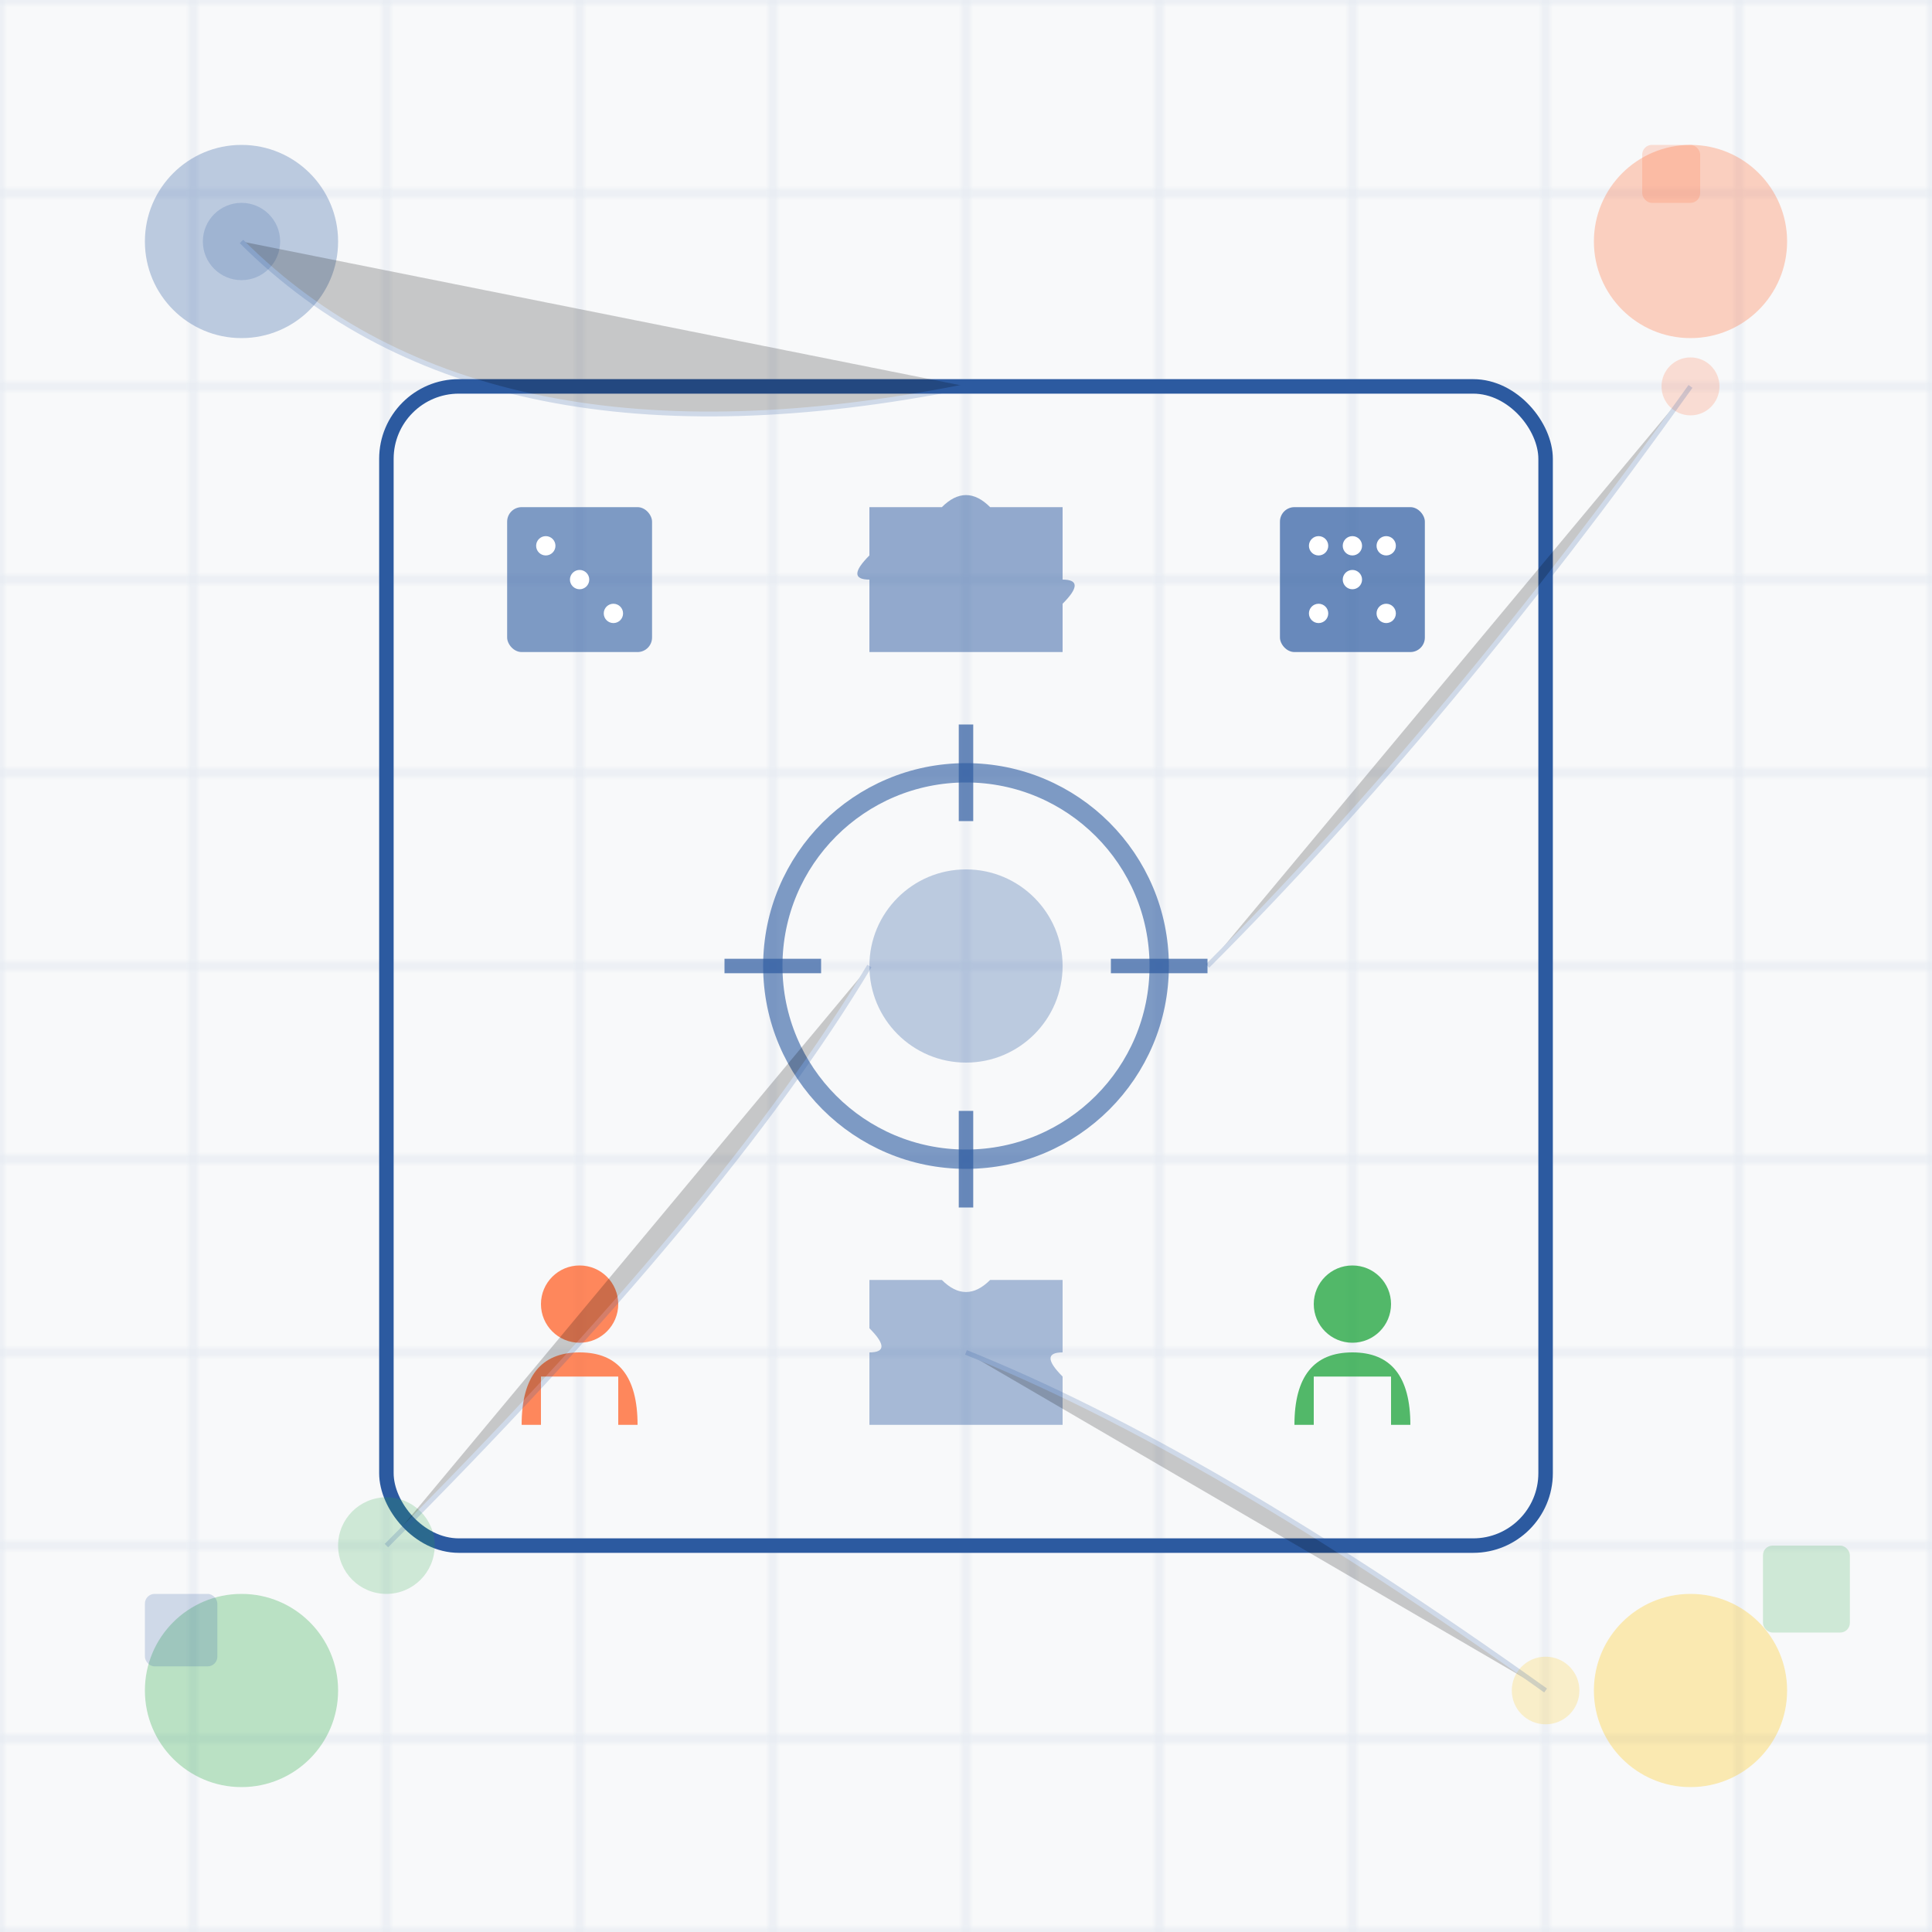 <svg width="400" height="400" viewBox="0 0 400 400" xmlns="http://www.w3.org/2000/svg">
  <!-- Background -->
  <rect width="400" height="400" fill="#f8f9fa"/>
  
  <!-- Game board pattern -->
  <g opacity="0.1">
    <defs>
      <pattern id="grid" width="40" height="40" patternUnits="userSpaceOnUse">
        <rect width="40" height="40" fill="none" stroke="#2c5aa0" stroke-width="1"/>
      </pattern>
    </defs>
    <rect width="400" height="400" fill="url(#grid)"/>
  </g>
  
  <!-- Central game elements -->
  <g transform="translate(200,200)">
    <!-- Main board -->
    <rect x="-120" y="-120" width="240" height="240" fill="none" stroke="#2c5aa0" stroke-width="3" rx="15"/>
    
    <!-- Game pieces - dice -->
    <g transform="translate(-80,-80)">
      <rect x="-15" y="-15" width="30" height="30" fill="#2c5aa0" opacity="0.6" rx="3"/>
      <circle cx="-7" cy="-7" r="2" fill="white"/>
      <circle cx="0" cy="0" r="2" fill="white"/>
      <circle cx="7" cy="7" r="2" fill="white"/>
    </g>
    
    <g transform="translate(80,-80)">
      <rect x="-15" y="-15" width="30" height="30" fill="#2c5aa0" opacity="0.7" rx="3"/>
      <circle cx="-7" cy="-7" r="2" fill="white"/>
      <circle cx="7" cy="-7" r="2" fill="white"/>
      <circle cx="-7" cy="7" r="2" fill="white"/>
      <circle cx="7" cy="7" r="2" fill="white"/>
      <circle cx="0" cy="0" r="2" fill="white"/>
      <circle cx="0" cy="-7" r="2" fill="white"/>
    </g>
    
    <!-- Game pieces - meeples -->
    <g transform="translate(-80,80)">
      <circle cx="0" cy="-10" r="8" fill="#ff6b35" opacity="0.8"/>
      <path d="M-12 15 Q-12 0 0 0 Q12 0 12 15 L8 15 L8 5 L-8 5 L-8 15 Z" fill="#ff6b35" opacity="0.8"/>
    </g>
    
    <g transform="translate(80,80)">
      <circle cx="0" cy="-10" r="8" fill="#28a745" opacity="0.8"/>
      <path d="M-12 15 Q-12 0 0 0 Q12 0 12 15 L8 15 L8 5 L-8 5 L-8 15 Z" fill="#28a745" opacity="0.8"/>
    </g>
    
    <!-- Puzzle pieces -->
    <g transform="translate(0,-80)">
      <path d="M-20 -15 L-5 -15 Q0 -20 5 -15 L20 -15 L20 0 Q25 0 20 5 L20 15 L-5 15 Q0 10 -5 15 L-20 15 L-20 0 Q-25 0 -20 -5 Z" 
            fill="#2c5aa0" opacity="0.5"/>
    </g>
    
    <g transform="translate(0,80)">
      <path d="M-20 -15 L-5 -15 Q0 -10 5 -15 L20 -15 L20 0 Q15 0 20 5 L20 15 L-5 15 Q0 20 -5 15 L-20 15 L-20 0 Q-15 0 -20 -5 Z" 
            fill="#2c5aa0" opacity="0.4"/>
    </g>
    
    <!-- Central element - game controller/wheel -->
    <circle r="40" fill="none" stroke="#2c5aa0" stroke-width="4" opacity="0.6"/>
    <circle r="20" fill="#2c5aa0" opacity="0.3"/>
    
    <!-- Directional indicators -->
    <g stroke="#2c5aa0" stroke-width="3" opacity="0.7">
      <line x1="0" y1="-30" x2="0" y2="-50"/>
      <line x1="30" y1="0" x2="50" y2="0"/>
      <line x1="0" y1="30" x2="0" y2="50"/>
      <line x1="-30" y1="0" x2="-50" y2="0"/>
    </g>
    
    <!-- Corner decorations -->
    <g opacity="0.3">
      <circle cx="-150" cy="-150" r="20" fill="#2c5aa0"/>
      <circle cx="150" cy="-150" r="20" fill="#ff6b35"/>
      <circle cx="-150" cy="150" r="20" fill="#28a745"/>
      <circle cx="150" cy="150" r="20" fill="#ffc107"/>
    </g>
  </g>
  
  <!-- Floating elements -->
  <g opacity="0.2">
    <circle cx="50" cy="50" r="8" fill="#2c5aa0"/>
    <circle cx="350" cy="80" r="6" fill="#ff6b35"/>
    <circle cx="80" cy="320" r="10" fill="#28a745"/>
    <circle cx="320" cy="350" r="7" fill="#ffc107"/>
    
    <rect x="30" y="330" width="15" height="15" fill="#2c5aa0" rx="2"/>
    <rect x="340" y="30" width="12" height="12" fill="#ff6b35" rx="2"/>
    <rect x="365" y="320" width="18" height="18" fill="#28a745" rx="2"/>
  </g>
  
  <!-- Connecting lines -->
  <g stroke="#2c5aa0" stroke-width="1" opacity="0.2">
    <path d="M50 50 Q100 100 200 80"/>
    <path d="M350 80 Q300 150 250 200"/>
    <path d="M320 350 Q250 300 200 280"/>
    <path d="M80 320 Q150 250 180 200"/>
  </g>
</svg>
